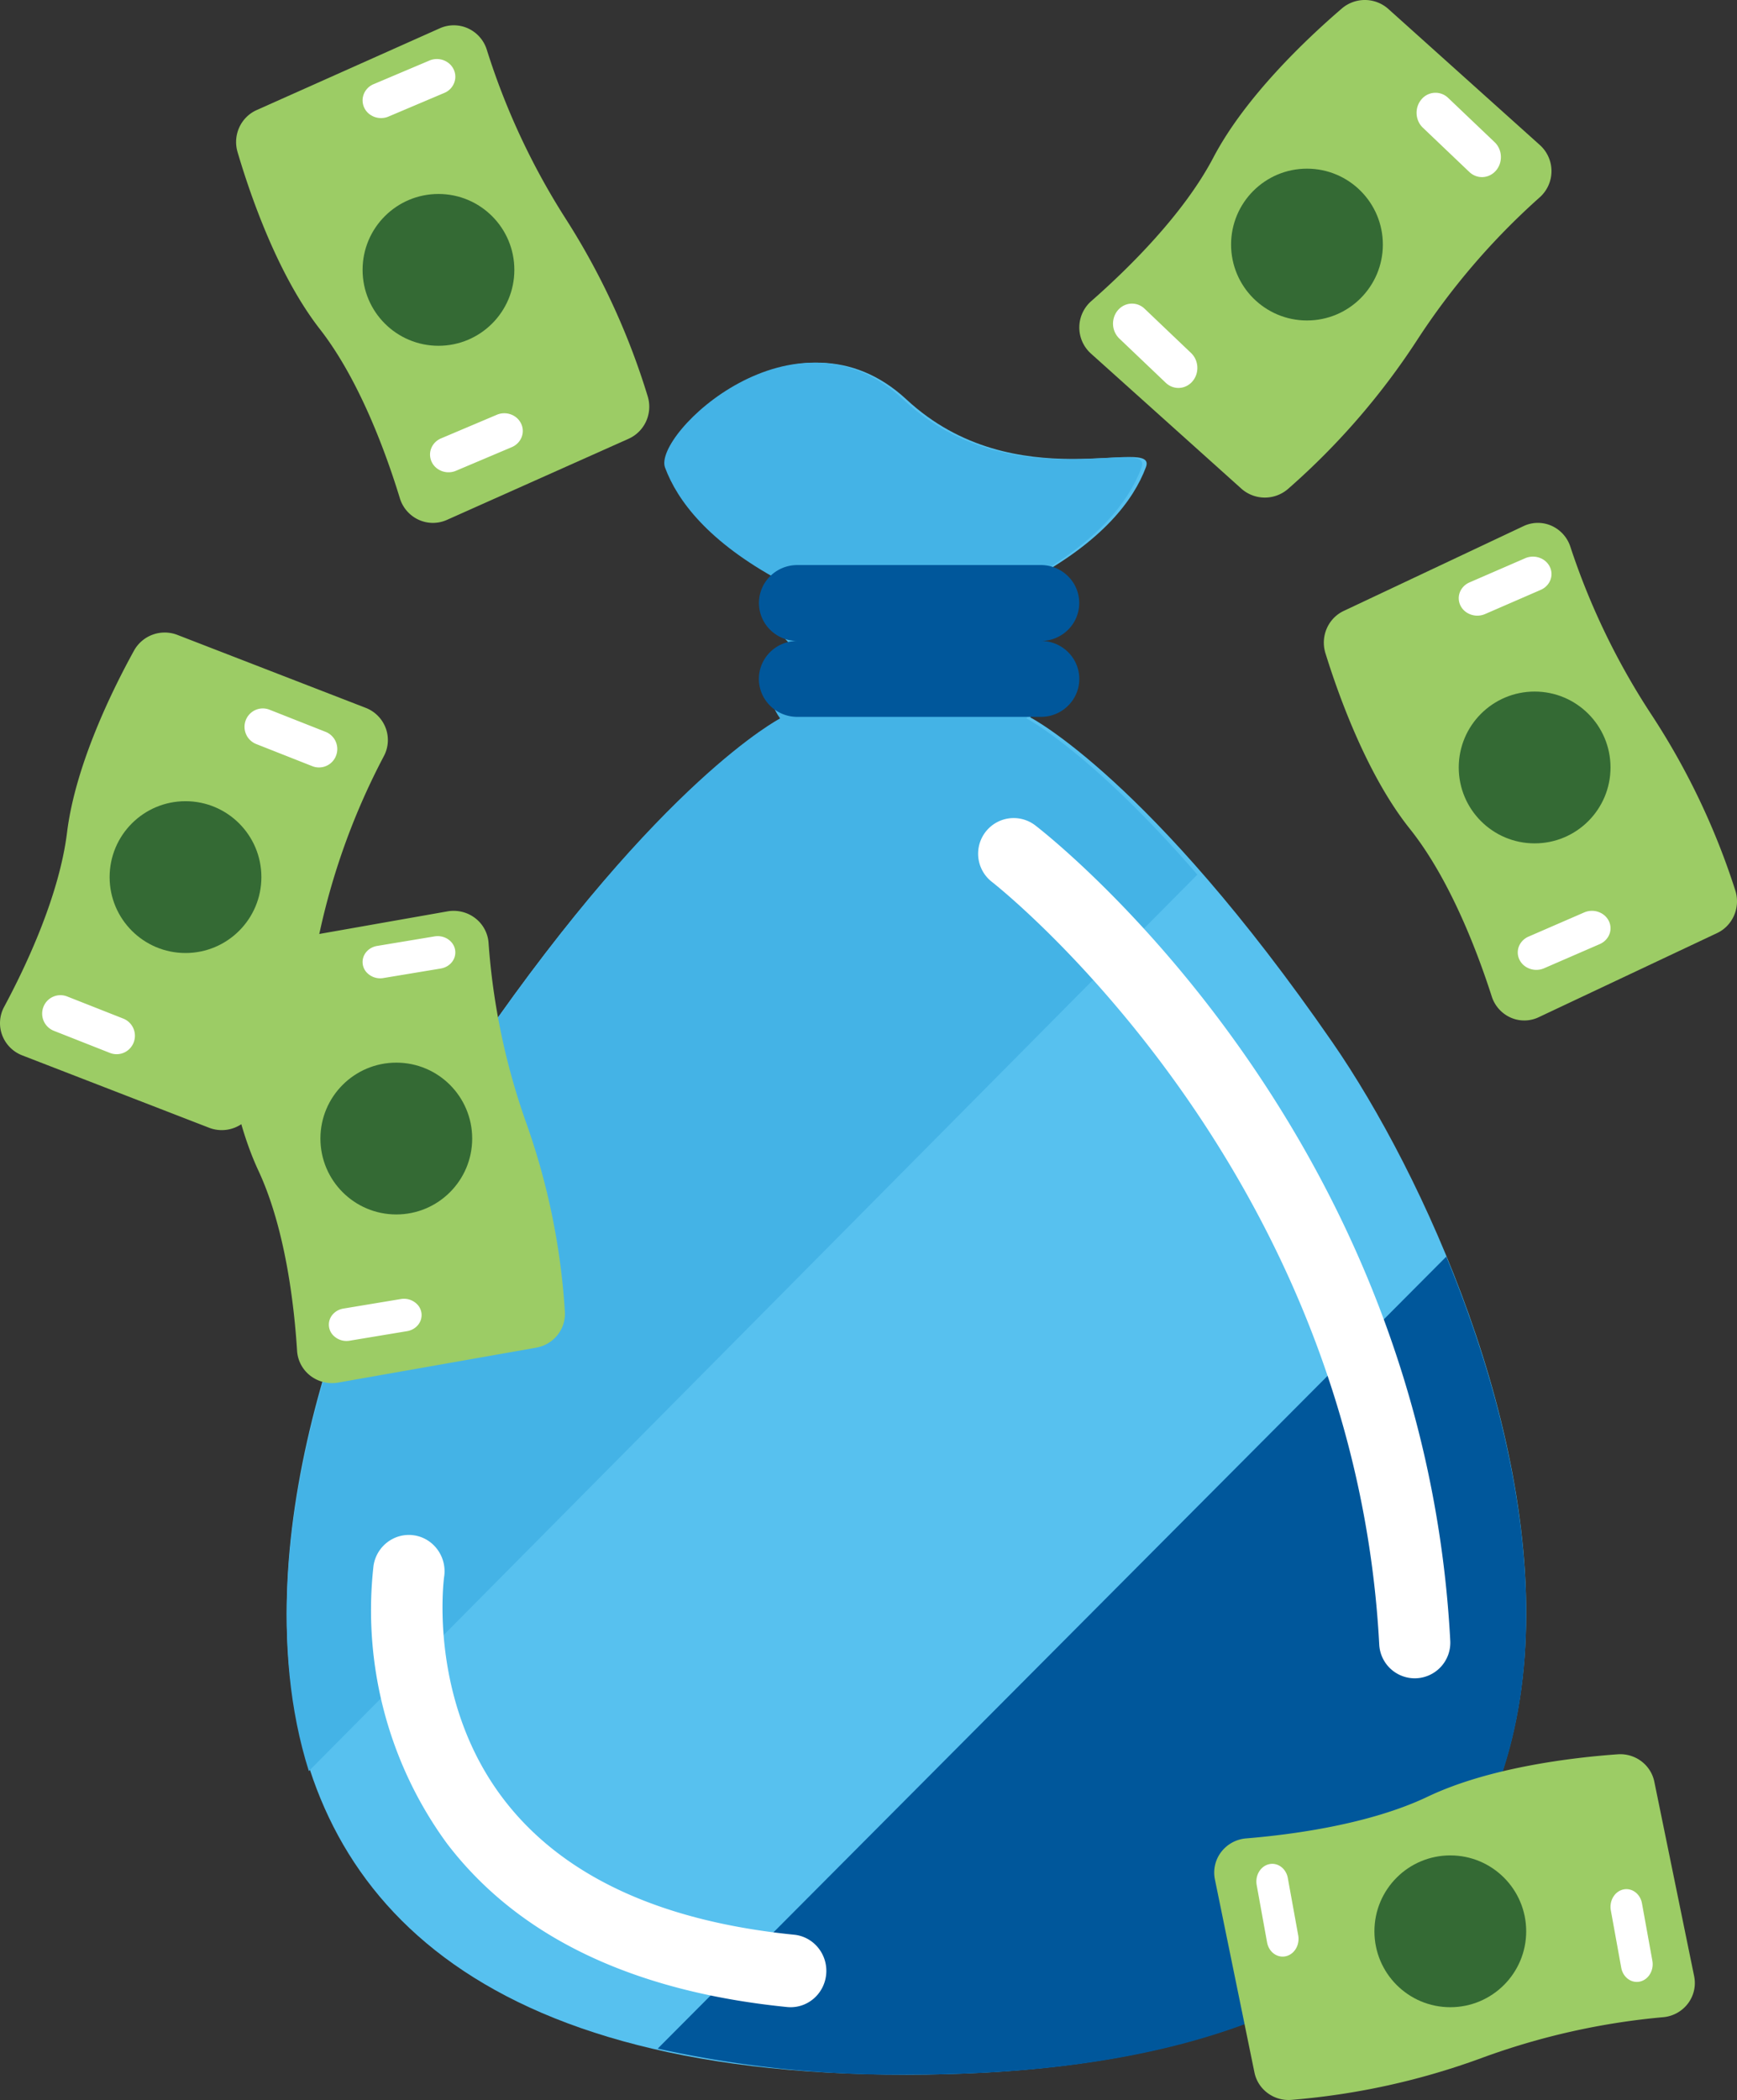 <?xml version="1.0" encoding="UTF-8"?> <svg xmlns="http://www.w3.org/2000/svg" viewBox="0 0 182 220"><rect x="0" y="0" width="182" height="220" fill="#333333" stroke="none"/><g fill="none"><path d="M21.9 118.143l-19.57-7.579a3.642 3.642 0 0 1-2.1-2.114 3.59 3.59 0 0 1 .198-2.96c2.281-4.245 5.772-11.614 6.597-18.28.876-7.096 4.775-14.987 7.022-19.06a3.677 3.677 0 0 1 4.549-1.632l19.714 7.635a3.643 3.643 0 0 1 2.09 2.085 3.591 3.591 0 0 1-.157 2.934 72.49 72.49 0 0 0-6.707 18.306 73.55 73.55 0 0 1-7.045 18.956c-.862 1.65-2.844 2.387-4.592 1.71z" fill="#9CCC65"></path><ellipse fill="#346A34" cx="19.437" cy="91.888" rx="7.951" ry="7.952"></ellipse><path d="M32.731 80.27l-5.893-2.325a1.938 1.938 0 0 1-.497-3.306 1.902 1.902 0 0 1 1.893-.29l5.893 2.326a1.935 1.935 0 0 1 1.08 2.5 1.91 1.91 0 0 1-2.476 1.095zm-21.206 30.04l-5.897-2.326a1.936 1.936 0 0 1-1.078-2.499 1.911 1.911 0 0 1 2.474-1.098l5.898 2.326a1.936 1.936 0 0 1 1.082 2.5 1.911 1.911 0 0 1-2.479 1.097z" fill="#FFF"></path><path d="M139.604 109.19c-19.077-27.602-31.657-34.035-31.657-34.035 3.065-4.278 0-7.27 0-7.27 4.147-3.429 0-7.11 0-7.11 7.567-4.065 10.82-8.36 12.12-11.83 1.288-3.438-13.662 3.508-25.091-7.097-11.43-10.605-26.38 3.66-25.09 7.098 1.299 3.469 4.551 7.764 12.119 11.83 0 0-2.606 3.62 1.542 7.05 0 0-4.608 3.05-1.542 7.329 0 0-12.58 6.433-31.658 34.035C31.27 136.79.85 217.35 94.976 217.35c94.125 0 63.705-80.56 44.628-108.16z" fill="#57C1EF"></path><path d="M107.548 75.267c3.05-4.29 0-7.292 0-7.292 4.126-3.439 0-7.13 0-7.13 7.529-4.079 10.765-8.387 12.058-11.866 1.281-3.449-13.592 3.518-24.963-7.12-11.371-10.636-26.245 3.671-24.963 7.12 1.293 3.48 4.529 7.787 12.058 11.865 0 0-2.592 3.633 1.534 7.071 0 0-4.584 3.061-1.534 7.352 0 0-12.516 6.453-31.496 34.138-11.08 16.16-26 50.415-17.882 76.137l93.096-93.912c-11.132-12.86-17.908-16.363-17.908-16.363z" fill="#44B3E6"></path><path d="M95.38 217.34c74.551 0 70.482-51.036 56.16-85.693L68.913 214.62a115.974 115.974 0 0 0 26.467 2.72zm13.682-150.191a4.026 4.026 0 0 0 3.48-1.988 3.94 3.94 0 0 0 0-3.976 4.026 4.026 0 0 0-3.48-1.988H83.54c-2.219 0-4.018 1.78-4.018 3.976 0 2.196 1.8 3.976 4.018 3.976a4.026 4.026 0 0 0-3.486 1.985 3.94 3.94 0 0 0 0 3.98A4.026 4.026 0 0 0 83.54 75.1h25.522a4.026 4.026 0 0 0 3.486-1.985 3.94 3.94 0 0 0 0-3.98 4.026 4.026 0 0 0-3.486-1.986z" fill="#00579B"></path><path d="M130.055 51.181l-15.743-14.135a3.674 3.674 0 0 1 .025-5.497c3.678-3.225 9.62-8.992 12.792-15.036 3.375-6.432 9.888-12.55 13.47-15.625a3.7 3.7 0 0 1 4.88.061l15.86 14.241a3.676 3.676 0 0 1 .022 5.455 74.166 74.166 0 0 0-12.903 15.02 75.249 75.249 0 0 1-13.456 15.517 3.705 3.705 0 0 1-4.947 0z" fill="#9CCC65"></path><ellipse fill="#346A34" cx="136.942" cy="25.622" rx="7.951" ry="7.952"></ellipse><path d="M153.952 18.015l-4.87-4.64c-.813-.776-.878-2.102-.145-2.962a1.908 1.908 0 0 1 2.8-.155l4.87 4.64c.813.776.878 2.102.146 2.963-.733.86-1.987.93-2.8.154zm-31.805 22.088l-4.87-4.64a2.172 2.172 0 0 1-.612-1.995c.147-.733.653-1.327 1.327-1.558a1.902 1.902 0 0 1 1.94.436l4.869 4.64c.813.776.879 2.102.146 2.963-.733.86-1.987.93-2.8.154z" fill="#FFF"></path><path d="M65.865 45.966L46.83 54.465a3.59 3.59 0 0 1-2.968-.014 3.652 3.652 0 0 1-1.964-2.249c-1.421-4.646-4.217-12.377-8.376-17.713-4.427-5.678-7.31-14.07-8.634-18.568-.519-1.769.345-3.651 2.015-4.394L46.08 2.965a3.592 3.592 0 0 1 2.94 0 3.652 3.652 0 0 1 1.973 2.202 74.15 74.15 0 0 0 8.317 17.808 75.238 75.238 0 0 1 8.544 18.51c.57 1.789-.29 3.722-1.99 4.48z" fill="#9CCC65"></path><ellipse fill="#346A34" cx="45.942" cy="28.273" rx="7.951" ry="7.952"></ellipse><path d="M46.556 9.734l-5.848 2.477a2.004 2.004 0 0 1-1.924-.198 1.822 1.822 0 0 1-.782-1.697 1.86 1.86 0 0 1 1.143-1.497l5.848-2.476a2.004 2.004 0 0 1 1.923.199c.558.39.856 1.037.782 1.696a1.863 1.863 0 0 1-1.142 1.496zm7.071 37.109l-5.851 2.477a2.006 2.006 0 0 1-1.924-.2 1.823 1.823 0 0 1-.783-1.696c.075-.659.51-1.23 1.143-1.497l5.851-2.477c.977-.41 2.117.014 2.548.949.431.935-.009 2.028-.984 2.444z" fill="#FFF"></path><path d="M56.17 141.189l-20.727 3.653a3.72 3.72 0 0 1-2.916-.709 3.582 3.582 0 0 1-1.399-2.609c-.3-4.77-1.222-12.81-4.051-18.881-3.01-6.461-3.862-15.152-4.102-19.759-.092-1.81 1.202-3.407 3.02-3.724l20.882-3.681c1.02-.18 2.07.07 2.89.69a3.586 3.586 0 0 1 1.42 2.566 71.375 71.375 0 0 0 3.97 18.958 72.406 72.406 0 0 1 4.027 19.683c.138 1.841-1.164 3.487-3.015 3.813z" fill="#9CCC65"></path><ellipse fill="#346A34" cx="41.524" cy="119.277" rx="7.951" ry="7.952"></ellipse><path d="M46.182 101.465l-6.016.998a1.935 1.935 0 0 1-1.74-.58 1.61 1.61 0 0 1-.326-1.682c.224-.574.762-.995 1.413-1.102l6.015-.999c.651-.11 1.316.11 1.743.578a1.61 1.61 0 0 1 .328 1.684c-.225.576-.766.996-1.417 1.103zm-3.53 37.991l-6.018.999a1.936 1.936 0 0 1-1.74-.58 1.61 1.61 0 0 1-.328-1.683c.224-.574.764-.995 1.414-1.102l6.018-.999a1.936 1.936 0 0 1 1.74.58 1.61 1.61 0 0 1 .327 1.682c-.224.575-.763.995-1.413 1.103z" fill="#FFF"></path><path d="M179.913 97.752l-18.693 8.816a3.521 3.521 0 0 1-2.937.037 3.635 3.635 0 0 1-1.98-2.214c-1.483-4.618-4.377-12.297-8.58-17.558-4.473-5.598-7.463-13.935-8.848-18.408-.543-1.758.28-3.654 1.922-4.425l18.833-8.882a3.522 3.522 0 0 1 2.908-.049 3.634 3.634 0 0 1 1.988 2.167 74.388 74.388 0 0 0 8.523 17.653 75.485 75.485 0 0 1 8.759 18.352c.592 1.777-.225 3.724-1.895 4.511z" fill="#9CCC65"></path><ellipse fill="#346A34" cx="160.796" cy="80.402" rx="7.951" ry="7.952"></ellipse><path d="M161.435 61.796l-5.828 2.532a2.05 2.05 0 0 1-1.938-.163c-.569-.376-.88-1.01-.816-1.66.064-.65.492-1.22 1.124-1.492l5.829-2.531a2.048 2.048 0 0 1 1.934.165c.567.376.878 1.008.815 1.658-.063.65-.49 1.218-1.12 1.491zm6.185 37.11l-5.832 2.532a2.05 2.05 0 0 1-1.936-.166c-.567-.376-.878-1.008-.815-1.658.063-.65.49-1.218 1.12-1.492l5.832-2.532a2.049 2.049 0 0 1 1.935.166c.568.376.879 1.008.816 1.658-.063.65-.49 1.218-1.12 1.492z" fill="#FFF"></path><path d="M131.438 217.113l-4.142-20.22a3.553 3.553 0 0 1 .655-2.87 3.66 3.66 0 0 1 2.611-1.426c4.823-.396 12.942-1.471 19.027-4.372 6.476-3.087 15.256-4.107 19.914-4.44 1.831-.13 3.474 1.103 3.835 2.877l4.172 20.37a3.554 3.554 0 0 1-.637 2.845 3.66 3.66 0 0 1-2.567 1.446 74.35 74.35 0 0 0-19.106 4.295 75.438 75.438 0 0 1-19.839 4.366c-1.86.174-3.554-1.065-3.923-2.871z" fill="#9CCC65"></path><ellipse fill="#346A34" cx="151.961" cy="202.329" rx="7.951" ry="7.952"></ellipse><path d="M169.87 206.143l-1.09-6.01c-.181-1.003.402-1.982 1.303-2.184.9-.203 1.779.447 1.96 1.45l1.089 6.01c.182 1.004-.401 1.982-1.302 2.184-.901.203-1.779-.446-1.96-1.45zm-37.108-2.651l-1.088-6.009c-.182-1.004.401-1.982 1.302-2.185.901-.203 1.779.447 1.96 1.451l1.09 6.01c.117.649-.085 1.319-.531 1.757-.446.438-1.068.578-1.632.367-.563-.211-.983-.741-1.1-1.39zm15.47-27.669a3.73 3.73 0 0 1-3.718-3.536c-2.657-50.124-40.195-79.597-40.573-79.89a3.738 3.738 0 0 1 .847-6.411 3.719 3.719 0 0 1 3.694.49c1.657 1.277 40.637 31.895 43.474 85.415a3.732 3.732 0 0 1-3.724 3.932zm-65.387 34.458c-.123 0-.247-.006-.372-.018-16.221-1.628-28.212-7.39-35.639-17.13-6.112-8.35-8.864-18.756-7.698-29.099a3.794 3.794 0 0 1 2.34-2.97 3.693 3.693 0 0 1 3.7.575 3.84 3.84 0 0 1 1.36 3.546c-.028.204-1.736 12.93 6.273 23.36 6.123 7.974 16.351 12.732 30.4 14.142 1.984.2 3.466 1.947 3.369 3.973-.097 2.025-1.738 3.618-3.733 3.621z" fill="#FFF"></path></g></svg> 